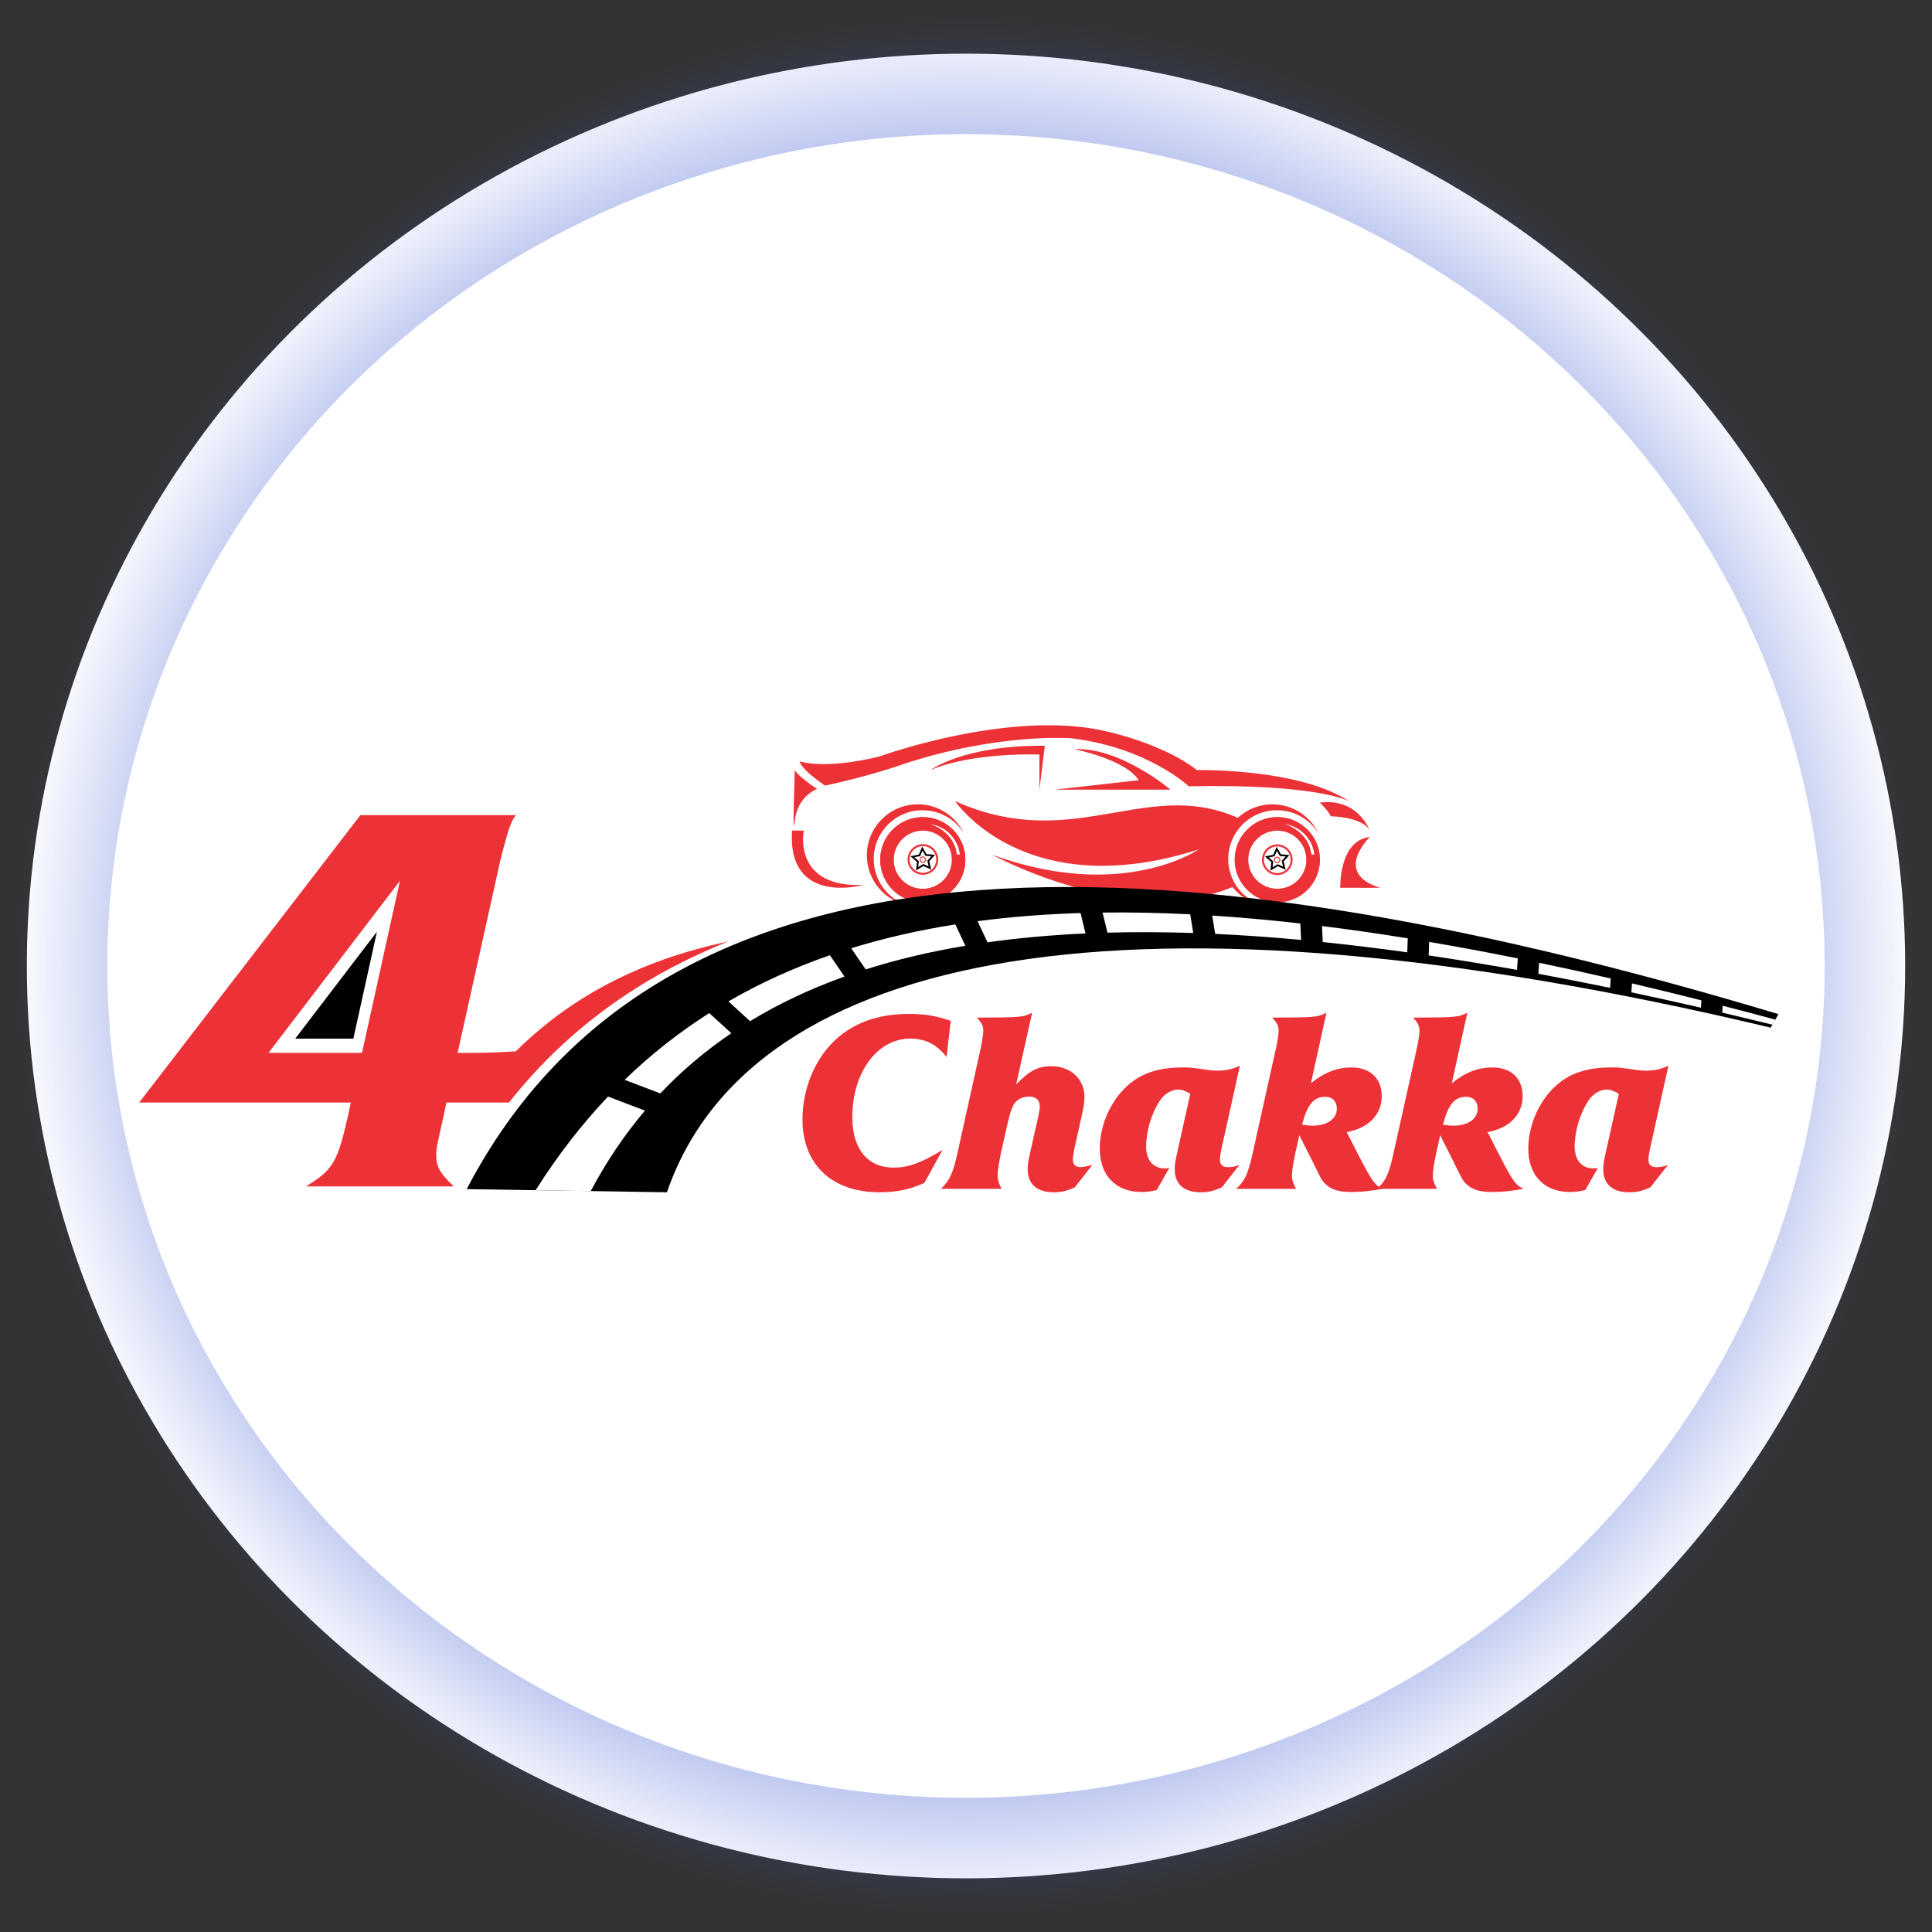 <svg id="vector" width="72" height="72" version="1.1" viewBox="0 0 72 72" xmlns="http://www.w3.org/2000/svg" xmlns:xlink="http://www.w3.org/1999/xlink"><rect x="0" y="0" width="72" height="72" fill="#333333" stroke="none"/><defs><radialGradient id="radialGradient4261" cx="36" cy="36" r="35.5" gradientUnits="userSpaceOnUse"><stop stop-color="#425fd3" offset=".62"/><stop stop-color="#425fd3" stop-opacity="0" offset="1"/></radialGradient></defs><ellipse id="ellipse-base" cx="36" cy="36" rx="35" ry="34" fill="#fff" stroke="url(#radialGradient4261)" stroke-width="6"/><g id="wordmark" transform="matrix(.024 0 0 .024 -16.894 -16.894)"><g stroke-width="4.338"><path d="m2687.3 2018.2c-11.413 0-20.694 9.285-20.694 20.696 0 11.414 9.281 20.696 20.694 20.696s20.696-9.282 20.696-20.696c0-11.411-9.283-20.696-20.696-20.696zm0 44.476c-13.112 0-23.779-10.668-23.779-23.78s10.667-23.779 23.779-23.779 23.779 10.667 23.779 23.779-10.667 23.78-23.779 23.78z" fill="#ed3237"/><path d="m2687.1 2035.7c-1.918 0-3.473 1.561-3.473 3.474 0 1.914 1.555 3.474 3.473 3.474 1.914 0 3.471-1.56 3.471-3.474 0-1.913-1.557-3.474-3.471-3.474zm0 8.485c-2.764 0-5.013-2.247-5.013-5.011s2.249-5.01 5.013-5.01c2.765 0 5.01 2.246 5.01 5.01s-2.245 5.011-5.01 5.011z" fill="#ed3237"/><path d="m2674 2035.4 6.967 6.042-1.026 9.17 7.905-4.766 8.396 3.813-2.086-8.982 6.222-6.813-9.19-0.796-4.559-8.022-3.597 8.498zm2.582 20.45 1.489-13.276-10.092-8.751 13.087-2.685 5.203-12.302 6.599 11.614 13.306 1.151-9.007 9.861 3.023 13.012-12.168-5.516z"/></g><g fill="#ed3237" stroke-width="4.338"><path d="m2111.5 2109.2c-35.239-8.021-61.544-39.514-61.544-77.173 0-43.729 35.459-79.175 79.198-79.175 31.355 0 58.441 18.21 71.277 44.624-13.397-21.271-37.077-35.416-64.083-35.416-41.804 0-75.693 33.877-75.693 75.668 0 33.084 21.252 61.193 50.845 71.472z"/><path d="m1972.7 1929.1s-30.432 10.493-34.631 49.319c-4.198 38.83 0-78.704 0-78.704s3.15 8.399 34.631 29.385z"/><path d="m1952 1993.6s-18.248 89.159 92.755 84.48c0 0-118.58 33.433-111-84.48z"/><path d="m2081.4 1898.7h-0.017c-2.232 0.696-4.617 1.43-7.152 2.197h-0.01c-3.717 1.126-7.757 2.323-12.1 3.578h-0.013l-1.899 0.546h-0.026v0.01l-1.9 0.543h-0.026v0.01l-1.911 0.542h-0.017c-3.162 0.893-6.465 1.811-9.9 2.748h-0.01c-2.322 0.633-4.704 1.274-7.148 1.924h-0.01c-1.712 0.455-3.454 0.913-5.224 1.374h-0.01c-8.601 2.241-17.889 4.555-27.785 6.881h-0.017l-3.52 0.821h-0.059v0.014c-3.146 0.73-6.355 1.46-9.618 2.188h-0.017l-2.462 0.547h-0.017c-1.74 0.386-3.493 0.77-5.265 1.153 0 0-4.606-2.979-10.702-7.479v-0.01h-0.013c-1.057-0.782-2.16-1.608-3.291-2.473h-0.01c-0.811-0.619-1.637-1.26-2.471-1.916v-0.011h-0.013c-0.905-0.712-1.82-1.444-2.739-2.193v-0.01h-0.013c-1.098-0.894-2.199-1.814-3.291-2.749-0.739-0.633-1.473-1.273-2.199-1.919v-0.01h-0.01c-1.221-1.086-2.416-2.189-3.568-3.299-0.464-0.448-0.923-0.896-1.373-1.345v-0.032h-0.03l-0.245-0.246v-0.029h-0.03l-0.245-0.248v-0.028h-0.03l-0.248-0.254v-0.02h-0.021l-0.255-0.263v-0.013h-0.013l-0.264-0.272c-0.869-0.907-1.694-1.813-2.475-2.714v-0.039h-0.035c-1.606-1.86-2.999-3.698-4.095-5.474v-0.032h-0.022c-0.661-1.074-1.211-2.126-1.632-3.145v-0.159h-0.067c-0.188-0.469-0.348-0.93-0.477-1.384 0 0 37.515 13.64 123.83-7.348 0 0 8.559-3.125 23.427-7.784h0.018v-0.01c4.56-1.429 9.714-3.002 15.401-4.675h0.013c5.642-1.66 11.804-3.416 18.427-5.226h0.018l3.027-0.822c1.353-0.365 2.724-0.733 4.113-1.101h0.018c1.716-0.456 3.457-0.913 5.225-1.373h0.01v-1e-3c5.267-1.368 10.767-2.748 16.467-4.127h0.05v-0.012l1.09-0.264h0.01c1.906-0.459 3.828-0.917 5.778-1.374v-1e-3c1.177-0.275 2.367-0.55 3.56-0.825h0.021c1.992-0.459 3.999-0.917 6.034-1.372h0.022v-0.01l2.466-0.546h0.01c2.086-0.461 4.19-0.919 6.316-1.374h0.017c1.722-0.368 3.456-0.734 5.202-1.098h0.026v-0.01c6.358-1.324 12.883-2.611 19.544-3.848 0.989-0.183 1.974-0.369 2.968-0.55h0.06v-0.011c1-0.182 2.008-0.361 3.014-0.54h0.013c2.082-0.372 4.176-0.738 6.281-1.099h0.051v-0.01l1.568-0.267h0.095v-0.016l1.559-0.259h0.093v-0.016l1.565-0.26h0.087v-0.014l1.571-0.261h0.08v-0.013l1.64-0.262h0.013c1.734-0.278 3.473-0.553 5.221-0.823h0.01l1.799-0.273h0.127v-0.02c1.176-0.179 2.352-0.356 3.533-0.531h0.046v-0.01l1.851-0.268h0.076v-0.011c1.919-0.278 3.844-0.55 5.776-0.815 1.354-0.186 2.71-0.37 4.07-0.549h0.06v-0.01l2.054-0.268h0.148v-0.019c2.912-0.377 5.837-0.738 8.775-1.082h0.035l2.371-0.271h0.106v-0.013c0.768-0.088 1.532-0.178 2.302-0.263h0.176v-0.019c0.801-0.088 1.605-0.17 2.407-0.256h0.07v-0.01c2.69-0.288 5.386-0.562 8.092-0.819h0.167v-0.016c0.939-0.089 1.882-0.173 2.824-0.259h0.204v-0.018c0.961-0.087 1.921-0.175 2.883-0.257h0.145v-0.014c1.066-0.091 2.134-0.175 3.202-0.262h0.102v-0.01c1.115-0.091 2.229-0.184 3.346-0.268h0.233v-0.016c1.209-0.092 2.42-0.174 3.632-0.259h0.496v-0.036c1.221-0.084 2.443-0.162 3.665-0.239h0.465v-0.029c3.164-0.198 6.332-0.373 9.506-0.522h0.68v-0.029c2.053-0.094 4.109-0.174 6.165-0.247h0.441v-0.014c3.38-0.115 6.763-0.206 10.145-0.26h16.311c3.207 0.049 6.409 0.129 9.606 0.242v0.032h0.888c1.816 0.067 3.631 0.145 5.444 0.234v0.042h0.833c2.85 0.144 5.692 0.316 8.527 0.515v0.036h0.507c1.024 0.073 2.049 0.15 3.072 0.23v0.045h0.555c1.009 0.08 2.017 0.165 3.023 0.252v0.023h0.259c1.844 0.162 3.684 0.338 5.522 0.525v0.026h0.256c0.741 0.075 1.482 0.155 2.222 0.235v0.04h0.377l2.1 0.236v0.039h0.341l1.861 0.221v0.055h0.45l2.028 0.252v0.023h0.177c1.32 0.169 2.637 0.345 3.952 0.528v0.022h0.16l1.768 0.251v0.025h0.168l1.483 0.218v0.057h0.38l1.548 0.236v0.04h0.249l1.402 0.221v0.054h0.338l1.589 0.259v0.016h0.089l1.562 0.263v0.012h0.071l1.581 0.275v1e-3c1.01 0.177 2.018 0.36 3.025 0.547h0.013l1.362 0.256v0.019h0.102l1.274 0.245v0.031h0.156l1.221 0.24v0.035h0.171l1.205 0.243v0.032h0.157l1.22 0.252v0.023h0.107l1.269 0.268v0.01h0.035c1.022 0.217 2.042 0.44 3.059 0.668 0 0 23.93 4.845 54.715 15.568h0.013c1.541 0.536 3.094 1.084 4.666 1.65 1.001 0.361 2.009 0.729 3.022 1.101 0.731 0.269 1.466 0.543 2.202 0.818v0.01h0.021c0.724 0.27 1.452 0.546 2.18 0.822h0.01c1.185 0.45 2.373 0.906 3.57 1.372v0.01h0.013c2.271 0.885 4.562 1.799 6.867 2.743v0.01h0.026c4.632 1.897 9.318 3.914 14.015 6.054h0.01c1.19 0.542 2.382 1.091 3.573 1.65 6.188 2.902 12.369 6.018 18.439 9.355h0.01c1.473 0.809 2.938 1.633 4.396 2.468v0.01h0.017c2.031 1.165 4.046 2.354 6.041 3.57v0.01h0.013c4.033 2.456 7.986 5.016 11.822 7.684v0.024h0.035c2.757 1.919 5.455 3.894 8.08 5.924 0 0 11.066-0.217 28.773 0.407v1e-3h0.03c2.188 0.077 4.471 0.167 6.854 0.271h0.082c1.841 0.081 3.75 0.174 5.698 0.274h0.031c4.338 0.223 8.927 0.494 13.735 0.825 1.27 0.087 2.554 0.178 3.853 0.274h0.017c5.202 0.383 10.622 0.834 16.226 1.367v0.01h0.095c3.481 0.332 7.036 0.699 10.64 1.096h0.047c2.349 0.259 4.718 0.53 7.111 0.819v0.01h0.06l2.142 0.265v0.01h0.084c1.434 0.178 2.874 0.362 4.32 0.55 2.007 0.262 4.026 0.537 6.055 0.821v0.01h0.043c1.267 0.178 2.537 0.36 3.812 0.547h0.018c6.621 0.971 13.333 2.066 20.076 3.298v0.01h0.031c1.457 0.267 2.916 0.538 4.376 0.819v0.01h0.034c2.282 0.436 4.565 0.888 6.848 1.358v0.018h0.089l1.287 0.265v0.011h0.046c2.924 0.611 5.847 1.251 8.763 1.919v0.01h0.03c3.028 0.695 6.047 1.424 9.054 2.181v0.021h0.084l1.017 0.253v0.023h0.09l1.011 0.264v0.011h0.043c2.383 0.616 4.755 1.254 7.115 1.911v0.016h0.056c0.624 0.174 1.25 0.346 1.872 0.523v0.028h0.098c0.611 0.174 1.218 0.354 1.829 0.531v0.019h0.063c1.546 0.449 3.084 0.907 4.617 1.376l0.826 0.253v0.023h0.074c1.45 0.448 2.892 0.906 4.33 1.371h0.017c1.378 0.447 2.748 0.902 4.112 1.365v0.012h0.035l0.79 0.269v0.01h0.022l0.807 0.275c1.292 0.447 2.574 0.905 3.854 1.367v0.01h0.026c1.469 0.531 2.928 1.074 4.377 1.626v0.026h0.068c0.712 0.271 1.427 0.541 2.134 0.818v0.01h0.018c0.456 0.179 0.905 0.364 1.359 0.544v0.01h0.018l1.358 0.543v0.01h0.018c0.452 0.183 0.909 0.363 1.359 0.548h0.01c0.645 0.265 1.278 0.541 1.919 0.811v0.015h0.035c0.631 0.266 1.266 0.529 1.893 0.799v0.027h0.062c5.317 2.299 10.442 4.767 15.353 7.397v0.036h0.067l0.484 0.257v0.017h0.035c0.172 0.093 0.346 0.182 0.517 0.276 0.649 0.353 1.285 0.714 1.927 1.074v0.027h0.048c1.286 0.721 2.552 1.457 3.806 2.201 0.737 0.438 1.474 0.876 2.2 1.322v0.054h0.088c0.436 0.269 0.857 0.548 1.288 0.82v0.01h0.01l0.817 0.523v0.027h0.043c0.558 0.353 1.117 0.705 1.663 1.066 0 0-48.272-27.284-248.71-23.086 0 0-62.961-59.814-181.54-74.508 0 0-113.52-9.305-264.45 40.929 0 0-7.973 2.908-22.457 7.424z"/><path d="m2831.1 1993.4s-8.391-19.939-60.863-22.037c0 0-1.534-6.108-16.796-20.99 0 0 52.476-11.543 77.659 43.027z"/><path d="m2341 1930.1h180.49s-77.652-66.113-149.54-62.965c0 0 79.228 15.742 100.22 48.272z"/><path d="m2317.9 1930.1v-54.568s-102.84-4.195-168.95 24.134c0 0 50.371-38.828 177.35-37.777z"/><path d="m2831.1 2003.6s-58.642 55.96 15.862 78.864c0 0-48.269 0.183-61.912 0 0 0-2.221-73.618 46.05-78.864z"/><path d="m2662 2109.2c-17.817-4.057-33.343-14.119-44.344-27.938-35.219 14.893-73.209 20.682-111.03 20.682-132.33 0-262.36-70.916-262.36-70.916 62.936 22.992 117.71 30.917 163.36 30.912 101.22-0.01 157.44-38.984 157.44-38.984-56.984 18.202-106.73 25.379-149.79 25.379-160.95 0-228.19-100.36-228.19-100.36 50.807 22.675 96.155 29.953 138.2 29.953 37.706 0 72.758-5.855 106.7-11.707 33.943-5.856 66.771-11.709 100.04-11.709 30.54 0 61.457 4.934 93.939 19.326 15.407-14.216 34.581-20.983 53.564-20.983 28.891 0 57.342 15.673 71.409 44.616-13.395-21.271-37.08-35.416-64.081-35.416-55.833 0-92.173 58.287-68.345 108.2 8.658 18.135 24.319 32.285 43.496 38.944z"/><path d="m2687.3 2105c-36.462 0-66.127-29.664-66.127-66.129 0-36.464 29.665-66.132 66.127-66.132 36.467 0 66.125 29.668 66.125 66.132 0 36.465-29.658 66.129-66.125 66.129zm0-111.39c-24.958 0-45.258 20.302-45.258 45.259 0 24.955 20.3 45.257 45.258 45.257 24.954 0 45.261-20.302 45.261-45.257 0-24.957-20.307-45.259-45.261-45.259zm8.476-10.425c7.028 1.398 15.997 5.296 24.206 11.903 8.26 6.654 18.41 18.281 20.01 35.925l5.087-0.169c-3.061-26.077-24.382-46.082-49.303-47.659z"/><path d="m2720 1995.1c-8.209-6.61-17.178-10.508-24.206-11.906 24.921 1.577 46.242 21.582 49.303 47.659l-5.087 0.169c-1.596-17.644-11.75-29.271-20.01-35.922zm-32.682 89.035c-24.958 0-45.258-20.302-45.258-45.257 0-24.957 20.3-45.259 45.258-45.259 24.954 0 45.261 20.302 45.261 45.259 0 24.955-20.307 45.257-45.261 45.257zm0-111.39c-36.462 0-66.127 29.668-66.127 66.132 0 36.465 29.665 66.129 66.127 66.129 36.467 0 66.125-29.664 66.125-66.129 0-36.464-29.658-66.132-66.125-66.132z"/><path d="m2136.8 2105c-36.463 0-66.128-29.664-66.128-66.129 0-36.464 29.665-66.132 66.128-66.132 36.47 0 66.13 29.668 66.13 66.132 0 36.465-29.66 66.129-66.13 66.129zm0-111.39c-24.957 0-45.259 20.302-45.259 45.259 0 24.955 20.302 45.257 45.259 45.257 24.958 0 45.263-20.302 45.263-45.257 0-24.957-20.305-45.259-45.263-45.259zm8.476-10.425c7.027 1.398 15.995 5.296 24.207 11.903 8.264 6.654 18.413 18.281 20.008 35.925l5.092-0.169c-3.064-26.077-24.387-46.082-49.307-47.659z"/><path d="m2169.5 1995.1c-8.212-6.61-17.18-10.508-24.207-11.906 24.92 1.577 46.243 21.582 49.307 47.659l-5.092 0.169c-1.595-17.644-11.744-29.271-20.008-35.922zm-32.683 89.035c-24.957 0-45.259-20.302-45.259-45.257 0-24.957 20.302-45.259 45.259-45.259 24.958 0 45.263 20.302 45.263 45.259 0 24.955-20.305 45.257-45.263 45.257zm0-111.39c-36.463 0-66.128 29.668-66.128 66.132 0 36.465 29.665 66.129 66.128 66.129 36.47 0 66.13-29.664 66.13-66.129 0-36.464-29.66-66.132-66.13-66.132z"/><path d="m2137 2017.8c-11.409 0-20.692 9.286-20.692 20.696 0 11.411 9.283 20.696 20.692 20.696 11.413 0 20.694-9.285 20.694-20.696 0-11.41-9.281-20.696-20.694-20.696zm0 44.473c-13.109 0-23.776-10.668-23.776-23.777 0-13.112 10.667-23.779 23.776-23.779 13.111 0 23.778 10.667 23.778 23.779 0 13.109-10.667 23.777-23.778 23.777z"/><path d="m2136.8 2035.3c-1.915 0-3.473 1.558-3.473 3.474 0 1.917 1.558 3.472 3.473 3.472s3.474-1.555 3.474-3.472c0-1.916-1.559-3.474-3.474-3.474zm0 8.485c-2.763 0-5.01-2.247-5.01-5.011 0-2.761 2.247-5.013 5.01-5.013 2.764 0 5.012 2.252 5.012 5.013 0 2.764-2.248 5.011-5.012 5.011z"/></g><path d="m2123.7 2035.1 6.968 6.042-1.027 9.17 7.904-4.762 8.401 3.807-2.087-8.983 6.221-6.81-9.191-0.796-4.559-8.021-3.596 8.497zm2.583 20.448 1.487-13.277-10.09-8.746 13.085-2.689 5.204-12.3 6.598 11.614 13.307 1.148-9.006 9.864 3.022 13.01-12.166-5.516z" stroke-width="4.338"/><g fill="#ed3237" stroke-width="1.04"><path d="m1834.6 2165.9c-143.25 30.266-248.96 90.431-329.65 170.51-27.875 1.693-51.25 2.385-62.237 2.385h-28.203l67.19-302.77c11.613-43.965 14.932-55.578 23.226-66.362h-241.38l-343.52 446.28h328.58l-4.148 19.908c-16.59 72.998-23.226 84.611-65.532 110.33h229.78c-20.738-19.079-27.374-30.692-27.374-47.282 0-11.614 0-11.614 11.613-63.044l4.147-19.908h97.188c24.19-30.674 50.193-59.045 77.947-85.188 75.067-70.713 162.94-125.14 262.37-164.85zm-509.68-94.209-58.896 267.1h-145.16z"/><path d="m2167.6 2489.4c-33.712 20.685-53.631 27.581-76.234 27.581-40.223 0-63.974-29.114-63.974-78.149 0-69.721 38.691-122.2 90.024-122.2 23.369 0 41.373 9.195 56.314 28.732l6.512-56.314c-23.751-8.045-40.607-10.725-65.125-10.725-45.586 0-82.745 12.641-111.48 37.924-33.328 29.498-53.631 77-53.631 126.03 0 69.722 45.586 113.01 119.52 113.01 26.432 0 47.119-4.213 69.721-14.556zm139.06-213c-14.558 7.278-16.09 7.278-85.812 7.662 7.279 7.661 9.961 13.024 9.961 19.919 0 5.365-1.916 17.622-4.596 29.882l-34.861 157.45c-7.663 34.861-12.642 45.587-26.433 58.612h94.238c-4.597-8.811-6.129-14.174-6.129-20.686 0-7.28 2.298-21.454 5.746-37.926l8.428-37.159c4.213-19.153 6.895-27.964 10.726-34.861 4.215-7.661 13.792-12.642 24.135-12.642 10.726 0 16.472 5.747 16.472 15.708 0 3.064-0.383 4.597-2.298 14.94l-11.493 50.95c-4.597 21.453-4.981 22.601-4.981 31.796 0 22.601 14.558 35.243 40.225 35.243 11.875 0 20.303-1.915 32.945-7.662l27.198-34.86c-9.96 2.682-14.174 3.448-18.771 3.448-7.279 0-11.492-4.214-11.492-11.875 0-3.831 0.767-8.045 2.299-16.09l11.492-52.099c3.064-13.025 4.214-21.07 4.214-29.115 0-27.582-21.453-47.502-51.333-47.502-21.069 0-34.094 6.895-54.781 28.348zm212.99 241.02c-3.064 0.767-4.597 0.767-7.279 0.767-17.621 0-28.73-12.96-28.73-33.647 0-24.071 8.044-51.206 21.069-71.126 6.896-10.663 18.004-17.558 28.348-17.558 6.129 0 10.726 1.532 19.155 6.513l-19.155 86.002c-4.597 20.303-4.98 22.537-4.98 31.732 0 22.601 14.557 35.179 40.223 35.179 11.876 0 19.921-1.915 32.946-7.662l27.198-34.796c-7.277 2.682-11.109 3.448-17.62 3.448-8.812 0-12.642-3.832-12.642-11.811 0-3.832 0.766-8.429 2.298-16.09l28.731-129.61c-12.642 5.746-21.836 7.661-34.861 7.661-4.979 0-9.194-0.383-12.642-0.766-28.73-4.213-28.73-4.213-42.138-4.213-36.777 0-64.359 9.193-85.812 29.114-25.665 23.367-42.138 61.293-42.138 96.919 0 41.757 24.9 67.423 65.123 67.423 7.663 0 13.026-0.766 23.369-3.064zm244.02-241.02c-14.558 7.278-16.09 7.278-84.279 7.662 7.279 7.661 9.961 13.024 9.961 20.303 0 5.363-1.533 16.09-4.597 29.498l-35.244 158.6c-7.279 33.711-12.258 44.82-26.05 57.462h93.089c-4.979-8.811-6.511-14.174-6.511-20.303 0-7.279 1.914-19.92 5.745-37.159l5.747-25.667 20.686 40.989c14.556 29.882 14.556 29.882 21.836 36.393 8.045 7.279 20.303 10.727 37.925 10.727 15.706 0 29.498-1.532 49.035-4.98-12.259-5.363-16.856-11.875-38.308-53.631l-17.623-34.478c34.095-6.13 54.399-27.199 54.399-55.931 0-27.582-18.005-44.436-46.737-44.436-22.219 0-41.756 7.277-63.209 24.517zm-37.925 173.92c8.044-31.03 18.005-43.288 36.01-43.288 11.108 0 18.004 7.279 18.004 18.388 0 15.707-14.941 26.433-37.542 26.433-4.597 0-8.428-0.383-16.472-1.533zm256.67-173.92c-14.558 7.278-16.09 7.278-84.28 7.662 7.279 7.661 9.961 13.024 9.961 20.303 0 5.363-1.532 16.09-4.596 29.498l-35.245 158.6c-7.279 33.711-12.258 44.82-26.049 57.462h93.089c-4.98-8.811-6.512-14.174-6.512-20.303 0-7.279 1.914-19.92 5.746-37.159l5.746-25.667 20.686 40.989c14.557 29.882 14.557 29.882 21.835 36.393 8.046 7.279 20.304 10.727 37.926 10.727 15.707 0 29.498-1.532 49.034-4.98-12.257-5.363-16.855-11.875-38.307-53.631l-17.622-34.478c34.094-6.13 54.398-27.199 54.398-55.931 0-27.582-18.005-44.436-46.737-44.436-22.219 0-41.756 7.277-63.208 24.517zm-37.926 173.92c8.044-31.03 18.004-43.288 36.009-43.288 11.11 0 18.005 7.279 18.005 18.388 0 15.707-14.94 26.433-37.542 26.433-4.596 0-8.428-0.383-16.472-1.533zm240.58 67.103c-3.064 0.767-4.596 0.767-7.278 0.767-17.621 0-28.731-12.96-28.731-33.647 0-24.071 8.044-51.206 21.07-71.126 6.895-10.663 18.004-17.558 28.348-17.558 6.129 0 10.726 1.532 19.154 6.513l-19.154 86.002c-4.597 20.303-4.981 22.537-4.981 31.732 0 22.601 14.558 35.179 40.224 35.179 11.875 0 19.92-1.915 32.946-7.662l27.198-34.796c-7.278 2.682-11.109 3.448-17.621 3.448-8.811 0-12.642-3.832-12.642-11.811 0-3.832 0.766-8.429 2.298-16.09l28.731-129.61c-12.641 5.746-21.835 7.661-34.861 7.661-4.979 0-9.193-0.383-12.642-0.766-28.73-4.213-28.73-4.213-42.138-4.213-36.776 0-64.358 9.193-85.811 29.114-25.666 23.367-42.138 61.293-42.138 96.919 0 41.757 24.9 67.423 65.123 67.423 7.663 0 13.026-0.766 23.369-3.064z"/><path d="m2153.8 2503.7c-19.353 10.665-39.291 18.608-62.375 18.608-14.574 0-28.681-3.621-40.487-12.408-22.022-16.391-28.743-44.893-28.743-70.995 0-26.726 5.595-54.263 18.69-77.749 11.116-19.937 27.754-36.862 49.463-44.879 8.709-3.216 17.845-4.831 27.127-4.831 21.414 0 38.409 7.319 52.465 21.533l4.651-40.213c-20.543-6.608-37.185-9.12-59.415-9.12-39.871 0-77.677 9.842-108 36.61-34.023 30.033-51.854 77.274-51.854 122.1 0 69.739 46.42 107.76 114.27 107.76 24.133 0 44.122-3.627 65.966-13.372zm145.53-218.26c-6.922 2.286-14.287 2.804-21.537 3.152-7.356 0.355-14.751 0.458-22.115 0.546-7.958 0.095-15.917 0.147-23.877 0.192 2.673 4.292 4.318 8.994 4.318 14.724 0 4.238-0.698 8.969-1.343 13.157-0.919 5.98-2.07 11.952-3.378 17.86l-34.861 157.45c-3.694 16.687-8.029 36.763-18.393 50.737-0.371 0.502-0.75 0.996-1.136 1.486h73.94c-1.939-4.841-3.118-9.719-3.118-15.433 0-5.302 0.833-11.079 1.642-16.316 1.172-7.593 2.641-15.167 4.216-22.685l8.446-37.247c2.576-11.352 5.588-25.989 11.252-36.239 5.589-10.113 17.524-15.355 28.733-15.355 13.131 0 21.726 7.611 21.726 20.961 0 5.022-1.474 10.97-2.386 15.897l-0.016 0.101-11.503 50.993c-1.177 5.493-2.407 10.996-3.487 16.508-0.527 2.689-1.014 5.391-1.217 8.126-0.15 2.014-0.16 4.043-0.16 6.063 0 21.695 14.75 29.989 34.97 29.989 11.452 0 19.328-2.095 29.604-6.666l17.388-22.286c-1.869 0.243-3.745 0.385-5.618 0.385-10.428 0-16.746-6.81-16.746-17.129 0-5.506 1.361-11.669 2.391-17.074l0.031-0.148 11.508-52.171c2.157-9.164 4.075-18.456 4.075-27.911 0-26.318-20.958-42.249-46.08-42.249-5.831 0-11.583 0.559-17.178 2.273-13.243 4.059-24.428 14.727-33.821 24.468l-12.99 13.47zm210.95 238.02c-21.162-1.094-31.834-18.392-31.834-38.848 0-24.973 8.293-53.072 21.92-73.993 7.06-10.84 19.378-19.944 32.751-19.944 8.497 0 14.609 2.977 21.827 7.242l3.286 1.942-19.985 89.727c-1.187 5.329-2.417 10.679-3.464 16.036-0.546 2.794-1.024 5.585-1.228 8.428-0.145 2.036-0.162 4.084-0.162 6.126 0 21.701 14.766 29.926 34.97 29.926 11.542 0 19.248-2.194 29.623-6.69l17.165-21.959c-1.342 0.097-2.75 0.146-4.266 0.146-11.168 0-17.896-5.642-17.896-17.066 0-5.541 1.316-11.695 2.401-17.12l26.596-119.98c-8.837 3.049-17.121 4.318-27.574 4.318-4.44 0-8.81-0.307-13.221-0.798l-0.093-0.011-0.09-0.012c-6.984-1.025-13.982-2.088-20.983-3-3.523-0.459-7.042-0.866-10.593-1.031-3.258-0.15-6.539-0.128-9.8-0.128-30.702 0-59.124 6.477-82.258 27.73-24.823 22.805-40.439 59.37-40.439 93.051 0 37.717 21.489 62.17 59.871 62.17 7.103 0 13.187-0.995 19.956-2.444zm209.69-71.48 0.754-2.908c5.664-21.849 14.443-47.224 41.096-47.224 14.076 0 23.259 9.691 23.259 23.642 0 4.081-0.837 8.064-2.567 11.765-6.99 14.955-25.023 19.922-40.23 19.922-5.819 0-11.464-0.765-17.215-1.586l-3.529-0.504 25.467 50.465c3.735 7.666 7.425 15.525 11.457 23.035 1.508 2.808 3.14 5.754 5.321 8.107 1.193 1.288 2.546 2.473 3.85 3.647 8.871 7.985 23.025 9.378 34.411 9.378 11.923 0 23.381-1.08 34.949-2.763-3.461-3.39-6.287-7.378-8.929-11.526-7.331-11.507-13.76-24.524-19.972-36.678l-20.847-40.787 6.973-1.253c27.164-4.884 50.075-21.182 50.075-50.759 0-25.546-16.616-39.185-41.483-39.185-23.429 0-41.812 8.809-59.918 23.36l-11.633 9.347 25.122-114.04c-6.875 2.288-14.175 2.813-21.381 3.163-7.197 0.349-14.432 0.453-21.638 0.54-7.673 0.093-15.349 0.145-23.023 0.189 2.715 4.382 4.332 9.163 4.332 15.109 0 4.081-0.619 8.498-1.241 12.528-0.938 6.067-2.15 12.118-3.481 18.109l-35.244 158.6c-3.637 16.369-7.896 36.174-18.105 49.853-0.307 0.41-0.618 0.816-0.933 1.217h72.419c-1.998-4.695-3.237-9.5-3.237-15.05 0-5.142 0.71-10.566 1.487-15.643 1.165-7.594 2.709-15.168 4.386-22.665l8.953-39.987zm218.74 0 0.753-2.908c5.665-21.849 14.443-47.224 41.096-47.224 14.077 0 23.259 9.691 23.259 23.642 0 4.081-0.837 8.064-2.567 11.765-6.989 14.955-25.022 19.922-40.229 19.922-5.819 0-11.464-0.765-17.215-1.586l-3.53-0.504 25.468 50.465c3.735 7.666 7.425 15.525 11.456 23.035 1.508 2.808 3.141 5.754 5.321 8.107 1.194 1.288 2.547 2.473 3.85 3.647 8.872 7.985 23.025 9.378 34.412 9.378 11.922 0 23.38-1.08 34.948-2.763-3.31-3.239-6.03-7.019-8.61-11.025-3.102-4.82-5.926-9.878-8.659-14.915-3.991-7.357-7.823-14.812-11.631-22.264l-20.847-40.787 6.973-1.253c27.164-4.884 50.074-21.182 50.074-50.759 0-25.546-16.616-39.185-41.482-39.185-23.429 0-41.812 8.809-59.919 23.36l-11.632 9.347 25.121-114.04c-6.875 2.288-14.174 2.813-21.38 3.163-7.198 0.349-14.433 0.453-21.638 0.54-7.674 0.093-15.349 0.145-23.024 0.189 2.715 4.382 4.332 9.163 4.332 15.109 0 4.081-0.619 8.498-1.241 12.528-0.937 6.067-2.149 12.118-3.481 18.109l-35.244 158.6c-3.636 16.368-7.896 36.173-18.105 49.853-0.306 0.41-0.617 0.816-0.933 1.217h72.42c-1.999-4.695-3.237-9.5-3.237-15.05 0-5.142 0.709-10.566 1.487-15.643 1.164-7.594 2.708-15.168 4.386-22.665l8.953-39.987zm236.99 71.48c-21.161-1.094-31.834-18.392-31.834-38.848 0-24.973 8.294-53.072 21.92-73.993 7.061-10.84 19.379-19.944 32.751-19.944 8.497 0 14.61 2.977 21.828 7.242l3.285 1.942-19.985 89.727c-1.187 5.329-2.417 10.679-3.463 16.036-0.546 2.794-1.024 5.585-1.228 8.428-0.146 2.036-0.163 4.084-0.163 6.126 0 21.701 14.765 29.926 34.97 29.926 11.542 0 19.248-2.194 29.624-6.69l17.164-21.959c-1.342 0.097-2.75 0.146-4.265 0.146-11.169 0-17.896-5.642-17.896-17.066 0-5.541 1.315-11.695 2.4-17.12l26.596-119.98c-8.837 3.049-17.121 4.318-27.573 4.318-4.44 0-8.811-0.307-13.222-0.798l-0.094-0.011-0.09-0.012c-6.986-1.025-13.983-2.088-20.984-3-3.523-0.459-7.042-0.866-10.592-1.031-3.259-0.15-6.54-0.128-9.8-0.128-30.703 0-59.125 6.477-82.258 27.73-24.824 22.805-40.44 59.37-40.44 93.051 0 37.717 21.489 62.17 59.871 62.17 7.103 0 13.187-0.995 19.956-2.444z"/></g><g stroke-width="1.04"><path d="m1739.5 2555.3-310.89-4.917c299.46-574.03 1057.5-566.03 2036.9-271.7l-12.102 20.961c-990.12-236.2-1583.7-122.47-1713.9 255.66z"/><path d="m1535.6 2552.1 85.628 1.354c24.194-45.762 52.286-87.338 84.171-124.96l-57.354-21.816c-40.991 43.209-78.428 91.62-112.44 145.42zm193.64-150.34c33.051-34.955 69.837-66.043 110.28-93.452l-34.293-31.291c-47.118 29.994-90.9 64.463-131.39 103.67zm139.36-112.19c44.712-27.203 93.581-50.256 146.64-69.272l-22.654-33.123c-56.079 19.442-108.57 43.294-157.6 71.724zm179.55-80.36c48.327-15.346 99.931-27.55 154.78-36.73l-15.59-33.139c-56.778 8.984-110.65 21.273-161.66 37.025zm189.16-42.029c48.319-6.823 99.052-11.41 152.21-13.817l-7.757-31.682c-55.616 1.721-108.9 5.904-159.9 12.649zm186.28-15.046c42.877-1.177 87.275-0.992 133.19 0.523l-4.704-29.003c-46.807-2.359-92.175-3.28-136.12-2.717zm167.23 1.878c43.183 2.004 87.671 5.148 133.46 9.404l-1.269-25.545c-46.872-5.309-92.467-9.409-136.79-12.256zm167.06 12.699c42.643 4.406 86.39 9.75 131.24 16.015l0.728-21.767c-45.484-7.356-89.88-13.733-133.2-19.102zm164.48 20.796c44.655 6.606 90.379 14.101 137.17 22.466l1.253-17.838c-46.956-9.466-92.86-18.028-137.72-25.662zm170.27 28.495c36.502 6.772 73.642 14.062 111.42 21.861l1.014-14.582c-37.706-8.647-74.783-16.775-111.23-24.37zm144.46 28.777c35.48 7.529 71.513 15.497 108.1 23.9l0.638-11.458c-36.475-9.201-72.398-17.964-107.77-26.279zm141.14 31.572c25.688 6.028 51.644 12.265 77.868 18.71l4.571-7.917c-27.581-7.405-54.86-14.578-81.842-21.517z" fill="#fff"/><path d="m1252.6 2316.7 36.609-166.02-126.84 166.02z" fill="#000200"/></g></g></svg>

